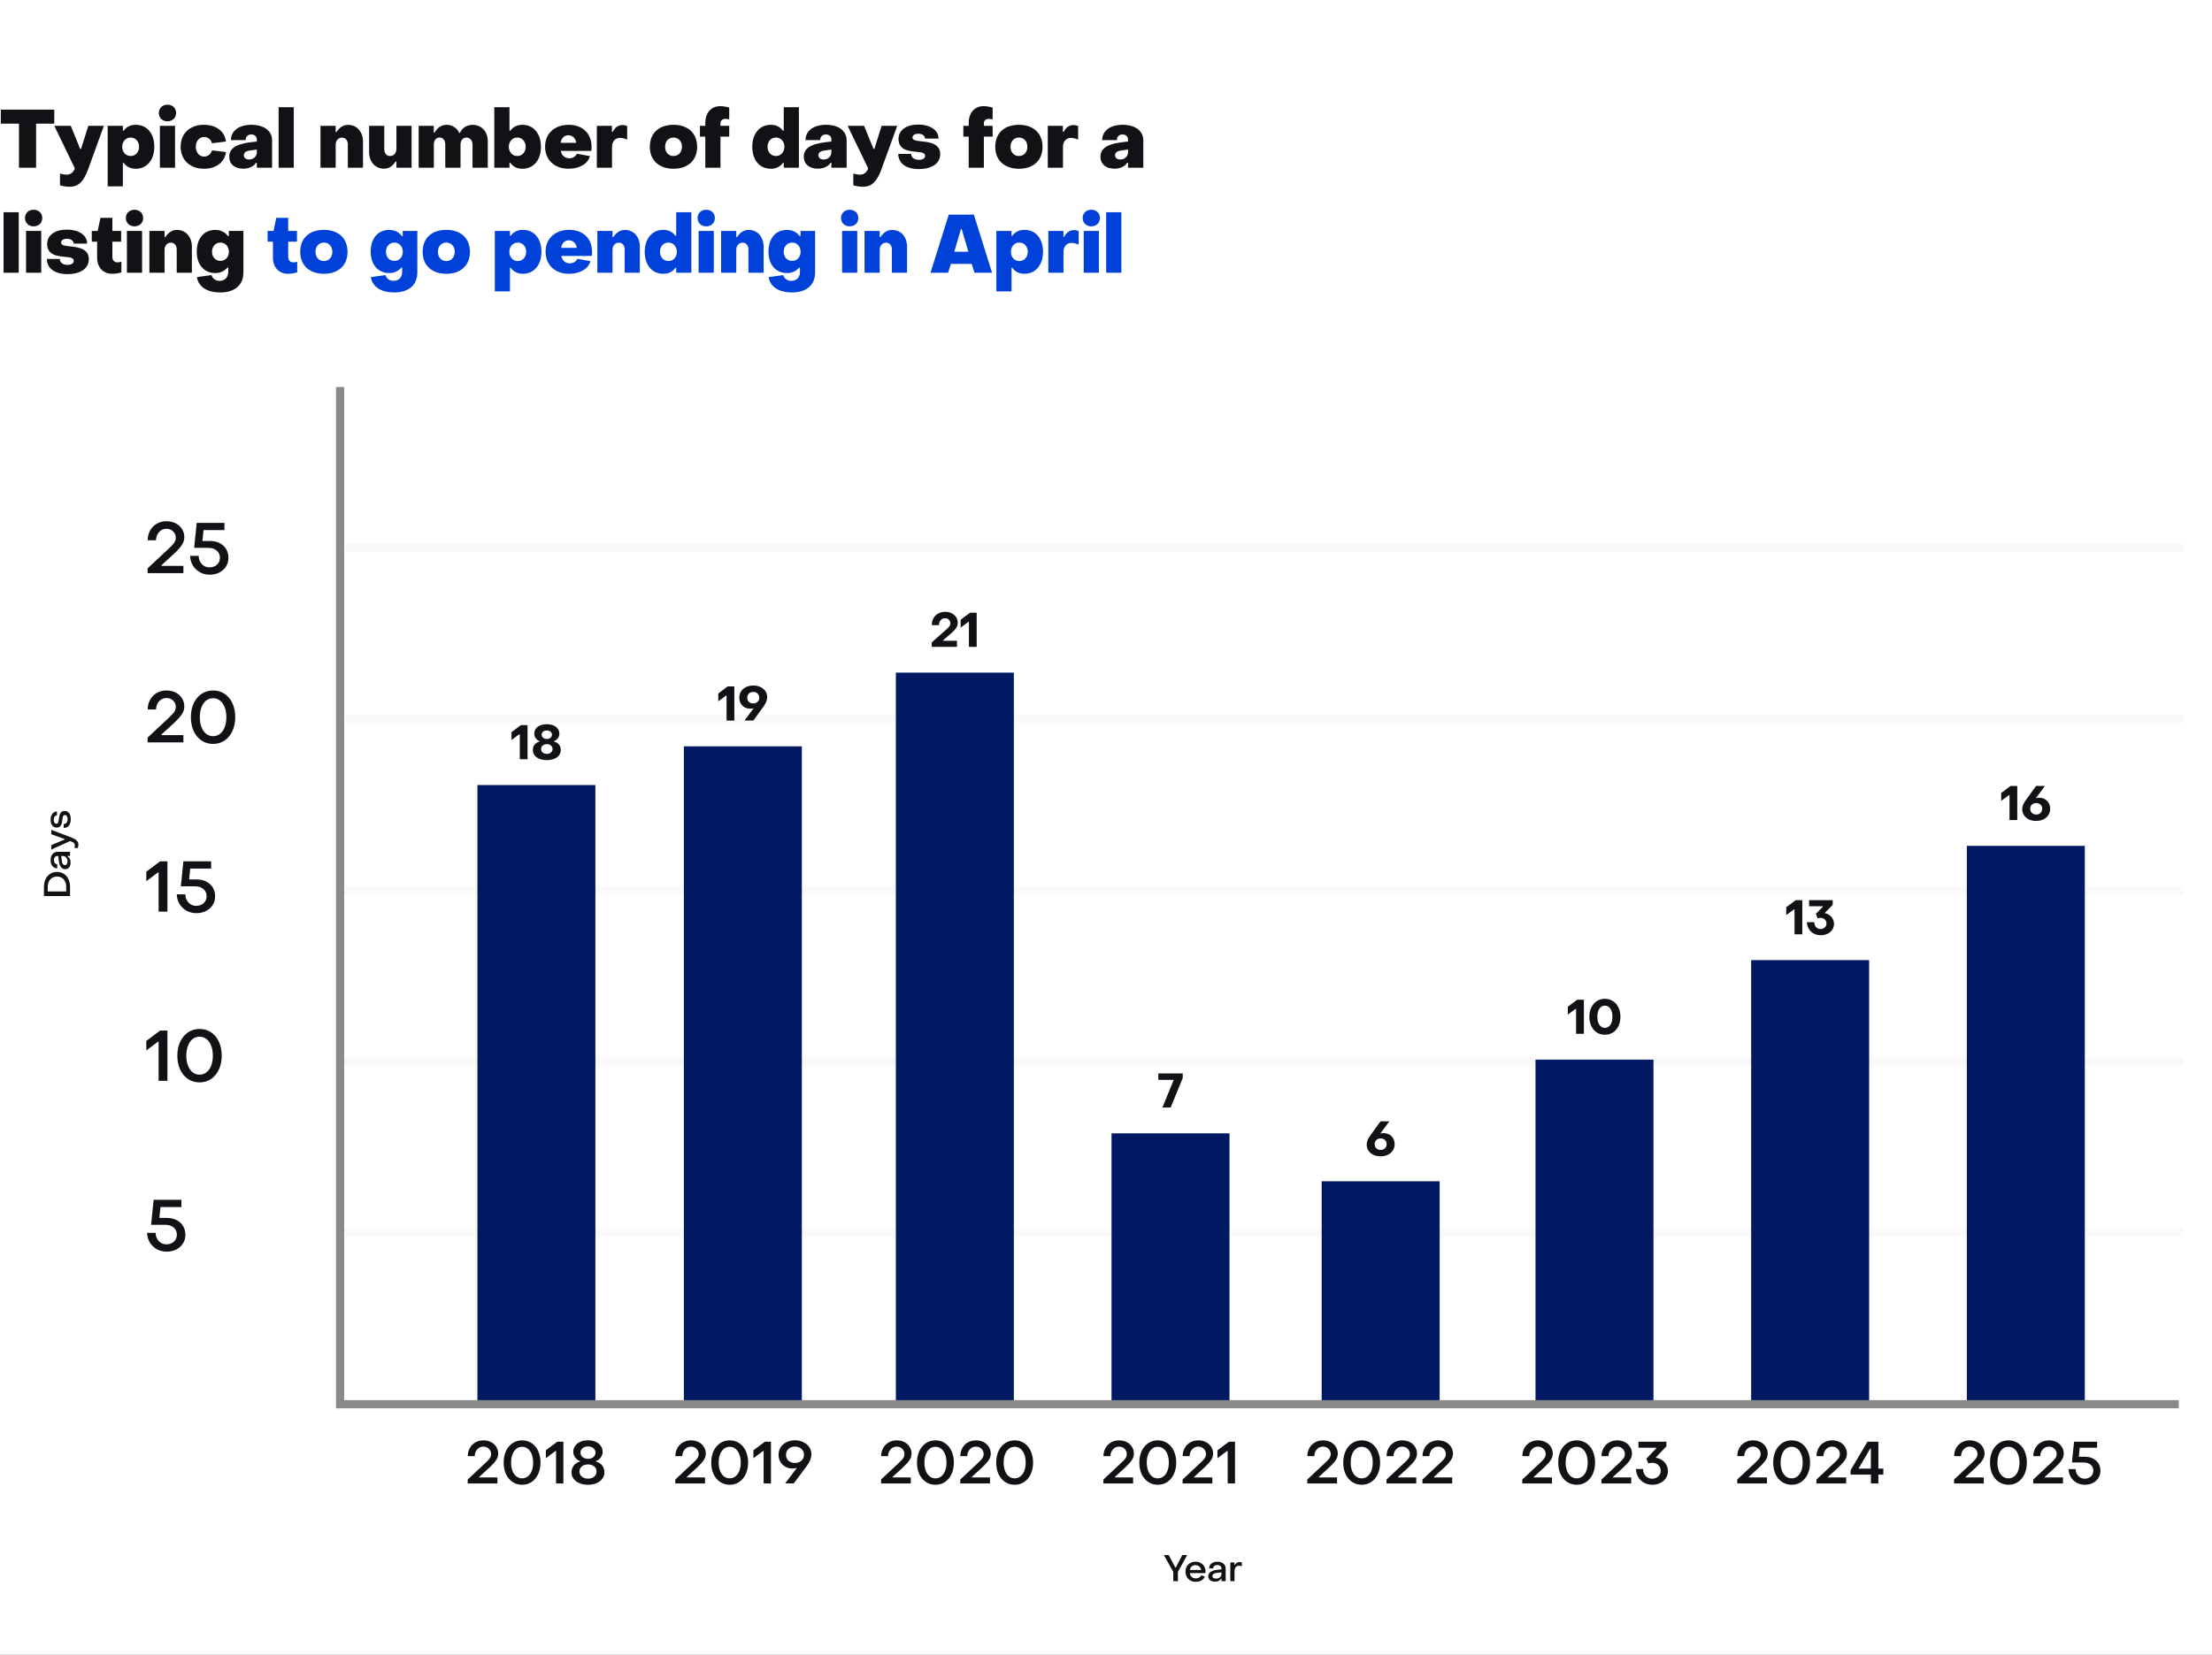 <?xml version="1.0" encoding="UTF-8"?> <svg xmlns="http://www.w3.org/2000/svg" width="1200" height="898" viewBox="0 0 1200 898" fill="none"><rect x="0" y="0" width="1200" height="898" fill="#333333" stroke="none"/><g clip-path="url(#clip0_2440_86)"><rect width="1200" height="898" fill="white"></rect><path d="M19.58 91H10.296V67.108H0.44V59.496H29.436V67.108H19.58V91ZM37.832 101.34C36.16 101.34 33.828 101.032 32.552 100.504V94.124C33.52 94.52 35.016 94.784 36.16 94.784C38.668 94.784 39.988 93.112 40.604 91.352L29.472 68.296H38.404L43.508 80.836H43.948L47.908 68.296H56.356L47.732 92.056C45.4 98.392 42.628 101.34 37.832 101.34ZM73.646 67.724C79.674 67.724 83.722 72.344 83.722 79.648C83.722 86.864 79.63 91.572 73.69 91.572C70.786 91.572 68.586 90.428 67.09 88.36H66.65V101.12H58.422V68.296H66.65V70.936H67.09C68.586 68.868 70.698 67.724 73.646 67.724ZM70.874 74.632C68.234 74.632 66.298 76.788 66.298 79.648C66.298 82.508 68.234 84.664 70.874 84.664C73.558 84.664 75.45 82.508 75.45 79.648C75.45 76.788 73.558 74.632 70.874 74.632ZM90.824 65.832C88.14 65.832 86.16 63.94 86.16 61.3C86.16 58.66 88.14 56.812 90.824 56.812C93.596 56.812 95.532 58.66 95.532 61.3C95.532 63.94 93.596 65.832 90.824 65.832ZM94.96 91H86.732V68.296H94.96V91ZM110.627 91.572C103.191 91.572 97.999 86.864 97.999 79.648C97.999 72.344 103.059 67.724 110.627 67.724C117.139 67.724 121.891 71.112 122.595 76.788L114.983 77.756C114.543 75.732 112.739 74.324 110.759 74.324C108.163 74.324 106.227 76.524 106.227 79.648C106.227 82.772 108.119 84.972 110.715 84.972C112.783 84.972 114.543 83.564 114.983 81.584L122.595 82.508C121.847 88.184 117.095 91.572 110.627 91.572ZM131.936 91.528C127.448 91.528 124.368 89.152 124.368 85.016C124.368 80.616 127.932 78.284 135.368 77.272L139.328 76.788V75.776C139.328 74.104 138.228 72.96 136.336 72.96C134.532 72.96 133.256 74.104 133.256 76.04H125.292C125.292 70.98 129.648 67.724 136.424 67.724C143.156 67.724 147.6 70.98 147.6 76.084V91H139.328V88.316H138.888C137.612 90.428 134.884 91.528 131.936 91.528ZM135.148 86.556C137.612 86.556 139.328 84.84 139.328 82.508V81.144L135.676 81.672C133.256 81.98 132.288 82.904 132.288 84.224C132.288 85.632 133.344 86.556 135.148 86.556ZM159.383 91H151.155V58.176H159.383V91ZM182.095 91H173.867V68.296H182.095V71.64H182.535C184.339 69 186.231 67.768 188.915 67.768C193.623 67.768 196.923 71.596 196.923 76.832V91H188.695V78.372C188.695 76.172 187.463 74.676 185.527 74.676C183.591 74.676 182.095 76.26 182.095 78.504V91ZM215.063 68.296H223.291V91H215.063V87.656H214.623C212.819 90.34 210.927 91.528 208.243 91.528C203.535 91.528 200.235 87.744 200.235 82.464V68.296H208.463V80.924C208.463 83.124 209.695 84.664 211.631 84.664C213.567 84.664 215.063 83.08 215.063 80.792V68.296ZM235.358 91H227.13V68.296H235.314V71.948H235.798C237.118 69.396 239.494 67.724 242.354 67.724C245.258 67.724 247.986 69.484 249.086 72.08H249.526C250.714 69.396 253.178 67.768 256.434 67.768C261.186 67.768 264.618 71.332 264.618 76.568V91H256.346V78.416C256.346 76.348 255.114 74.72 253.09 74.632C251.11 74.632 249.834 76.172 249.834 78.416V91H241.562V78.416C241.562 76.128 240.33 74.632 238.482 74.632C236.546 74.632 235.358 76.128 235.358 78.416V91ZM283.38 91.572C280.432 91.572 278.32 90.428 276.824 88.36H276.384V91H268.156V58.176H276.384V70.936H276.824C278.32 68.868 280.52 67.724 283.424 67.724C289.364 67.724 293.456 72.432 293.456 79.648C293.456 86.952 289.408 91.572 283.38 91.572ZM280.608 84.664C283.292 84.664 285.184 82.508 285.184 79.648C285.184 76.788 283.292 74.632 280.608 74.632C277.968 74.632 276.032 76.788 276.032 79.648C276.032 82.508 277.968 84.664 280.608 84.664ZM308.427 91.572C300.903 91.572 295.711 86.864 295.711 79.56C295.711 72.344 300.991 67.724 308.515 67.724C315.995 67.724 320.923 72.388 320.923 79.648C320.923 80.308 320.879 81.452 320.791 81.892H304.203C304.731 84.356 306.403 85.896 308.867 85.896C310.847 85.896 312.255 84.884 312.959 83.432L320.043 84.708C318.899 88.976 314.235 91.572 308.427 91.572ZM304.115 77.492H312.607C312.387 75.248 310.671 73.4 308.339 73.4C306.051 73.4 304.555 74.984 304.115 77.492ZM332.01 91H323.782V68.296H331.966V71.508H332.45C333.418 69.264 335.442 67.856 337.73 67.856C338.61 67.856 339.534 68.076 340.238 68.428V75.732C338.918 75.16 337.334 74.808 336.278 74.808C333.77 74.808 332.01 76.788 332.01 79.736V91ZM365.379 91.572C357.547 91.572 352.531 87.04 352.531 79.648C352.531 72.212 357.503 67.724 365.379 67.724C373.167 67.724 378.183 72.256 378.183 79.648C378.183 87.084 373.167 91.572 365.379 91.572ZM365.379 84.664C368.063 84.664 369.955 82.596 369.955 79.648C369.955 76.7 368.063 74.632 365.379 74.632C362.651 74.632 360.803 76.7 360.803 79.648C360.803 82.596 362.651 84.664 365.379 84.664ZM390.851 91H382.623V74.148H379.719V68.296H382.623V66.712C382.623 61.256 385.835 57.604 390.631 57.604C392.303 57.604 394.107 57.912 395.603 58.396V64.776C394.943 64.644 394.195 64.512 393.535 64.512C391.907 64.512 390.851 65.436 390.851 66.8V68.296H395.603V74.148H390.851V91ZM418.182 91.572C412.154 91.572 408.106 86.952 408.106 79.648C408.106 72.432 412.198 67.724 418.138 67.724C421.042 67.724 423.242 68.868 424.738 70.936H425.178V58.176H433.406V91H425.178V88.36H424.738C423.242 90.428 421.13 91.572 418.182 91.572ZM420.954 84.664C423.594 84.664 425.53 82.508 425.53 79.648C425.53 76.788 423.594 74.632 420.954 74.632C418.27 74.632 416.378 76.788 416.378 79.648C416.378 82.508 418.27 84.664 420.954 84.664ZM443.632 91.528C439.144 91.528 436.064 89.152 436.064 85.016C436.064 80.616 439.628 78.284 447.064 77.272L451.024 76.788V75.776C451.024 74.104 449.924 72.96 448.032 72.96C446.228 72.96 444.952 74.104 444.952 76.04H436.988C436.988 70.98 441.344 67.724 448.12 67.724C454.852 67.724 459.296 70.98 459.296 76.084V91H451.024V88.316H450.584C449.308 90.428 446.58 91.528 443.632 91.528ZM446.844 86.556C449.308 86.556 451.024 84.84 451.024 82.508V81.144L447.372 81.672C444.952 81.98 443.984 82.904 443.984 84.224C443.984 85.632 445.04 86.556 446.844 86.556ZM468.205 101.34C466.533 101.34 464.201 101.032 462.925 100.504V94.124C463.893 94.52 465.389 94.784 466.533 94.784C469.041 94.784 470.361 93.112 470.977 91.352L459.845 68.296H468.777L473.881 80.836H474.321L478.281 68.296H486.729L478.105 92.056C475.773 98.392 473.001 101.34 468.205 101.34ZM498.402 91.748C491.582 91.748 487.314 88.624 487.314 83.52H494.31C494.31 85.456 495.982 86.732 498.578 86.732C500.514 86.732 501.878 85.896 501.878 84.532C501.878 82.904 499.942 82.64 497.566 82.42C493.474 82.024 487.446 81.672 487.446 75.38C487.446 70.584 491.714 67.592 498.182 67.592C504.474 67.592 509.138 70.54 509.138 75.204H501.834C501.79 73.62 500.294 72.564 498.182 72.564C496.334 72.564 495.014 73.4 495.014 74.632C495.014 76.348 497.698 76.436 500.734 76.788C504.87 77.228 510.062 78.24 510.062 83.608C510.062 88.668 505.618 91.748 498.402 91.748ZM533.744 91H525.516V74.148H522.612V68.296H525.516V66.712C525.516 61.256 528.728 57.604 533.524 57.604C535.196 57.604 537 57.912 538.496 58.396V64.776C537.836 64.644 537.088 64.512 536.428 64.512C534.8 64.512 533.744 65.436 533.744 66.8V68.296H538.496V74.148H533.744V91ZM552.769 91.572C544.937 91.572 539.921 87.04 539.921 79.648C539.921 72.212 544.893 67.724 552.769 67.724C560.557 67.724 565.573 72.256 565.573 79.648C565.573 87.084 560.557 91.572 552.769 91.572ZM552.769 84.664C555.453 84.664 557.345 82.596 557.345 79.648C557.345 76.7 555.453 74.632 552.769 74.632C550.041 74.632 548.193 76.7 548.193 79.648C548.193 82.596 550.041 84.664 552.769 84.664ZM576.651 91H568.423V68.296H576.607V71.508H577.091C578.059 69.264 580.083 67.856 582.371 67.856C583.251 67.856 584.175 68.076 584.879 68.428V75.732C583.559 75.16 581.975 74.808 580.919 74.808C578.411 74.808 576.651 76.788 576.651 79.736V91ZM604.563 91.528C600.075 91.528 596.995 89.152 596.995 85.016C596.995 80.616 600.559 78.284 607.995 77.272L611.955 76.788V75.776C611.955 74.104 610.855 72.96 608.963 72.96C607.159 72.96 605.883 74.104 605.883 76.04H597.919C597.919 70.98 602.275 67.724 609.051 67.724C615.783 67.724 620.227 70.98 620.227 76.084V91H611.955V88.316H611.515C610.239 90.428 607.511 91.528 604.563 91.528ZM607.775 86.556C610.239 86.556 611.955 84.84 611.955 82.508V81.144L608.303 81.672C605.883 81.98 604.915 82.904 604.915 84.224C604.915 85.632 605.971 86.556 607.775 86.556ZM10.164 148H1.936V115.176H10.164V148ZM18.225 122.832C15.541 122.832 13.561 120.94 13.561 118.3C13.561 115.66 15.541 113.812 18.225 113.812C20.997 113.812 22.933 115.66 22.933 118.3C22.933 120.94 20.997 122.832 18.225 122.832ZM22.361 148H14.133V125.296H22.361V148ZM36.532 148.748C29.712 148.748 25.444 145.624 25.444 140.52H32.44C32.44 142.456 34.112 143.732 36.708 143.732C38.644 143.732 40.008 142.896 40.008 141.532C40.008 139.904 38.072 139.64 35.696 139.42C31.604 139.024 25.576 138.672 25.576 132.38C25.576 127.584 29.844 124.592 36.312 124.592C42.604 124.592 47.268 127.54 47.268 132.204H39.964C39.92 130.62 38.424 129.564 36.312 129.564C34.464 129.564 33.144 130.4 33.144 131.632C33.144 133.348 35.828 133.436 38.864 133.788C43 134.228 48.192 135.24 48.192 140.608C48.192 145.668 43.748 148.748 36.532 148.748ZM60.875 148.572C55.903 148.572 52.691 145.052 52.691 139.816V131.148H49.787V125.296H52.999L54.495 118.212H60.963V125.296H65.715V131.148H60.963V139.42C60.963 141.18 62.019 142.368 63.647 142.368C64.263 142.368 65.143 142.236 65.847 142.06V147.78C64.395 148.308 62.283 148.572 60.875 148.572ZM72.94 122.832C70.256 122.832 68.276 120.94 68.276 118.3C68.276 115.66 70.256 113.812 72.94 113.812C75.712 113.812 77.648 115.66 77.648 118.3C77.648 120.94 75.712 122.832 72.94 122.832ZM77.076 148H68.848V125.296H77.076V148ZM89.267 148H81.039V125.296H89.267V128.64H89.707C91.511 126 93.403 124.768 96.087 124.768C100.795 124.768 104.095 128.596 104.095 133.832V148H95.867V135.372C95.867 133.172 94.635 131.676 92.699 131.676C90.763 131.676 89.267 133.26 89.267 135.504V148ZM119.55 158.692C112.422 158.692 107.67 155.744 106.834 150.376L114.754 149.276C115.282 151.212 116.954 152.4 119.154 152.4C122.014 152.4 123.818 150.464 123.818 147.56V145.228H123.378C121.706 147.12 119.638 148.176 116.778 148.176C110.838 148.176 106.746 143.732 106.746 136.648C106.746 129.124 110.794 124.768 116.734 124.768C119.858 124.768 122.014 125.956 123.686 128.112H124.126V125.296H132.046V147.868C132.046 154.732 127.25 158.692 119.55 158.692ZM119.594 141.576C122.234 141.576 124.17 139.508 124.17 136.648C124.17 133.744 122.234 131.632 119.594 131.632C116.91 131.632 115.018 133.744 115.018 136.648C115.018 139.508 116.91 141.576 119.594 141.576Z" fill="#111116"></path><path d="M156.263 148.572C151.291 148.572 148.079 145.052 148.079 139.816V131.148H145.175V125.296H148.387L149.883 118.212H156.351V125.296H161.103V131.148H156.351V139.42C156.351 141.18 157.407 142.368 159.035 142.368C159.651 142.368 160.531 142.236 161.235 142.06V147.78C159.783 148.308 157.671 148.572 156.263 148.572ZM175.726 148.572C167.894 148.572 162.878 144.04 162.878 136.648C162.878 129.212 167.85 124.724 175.726 124.724C183.514 124.724 188.53 129.256 188.53 136.648C188.53 144.084 183.514 148.572 175.726 148.572ZM175.726 141.664C178.41 141.664 180.302 139.596 180.302 136.648C180.302 133.7 178.41 131.632 175.726 131.632C172.998 131.632 171.15 133.7 171.15 136.648C171.15 139.596 172.998 141.664 175.726 141.664ZM213.907 158.692C206.779 158.692 202.027 155.744 201.191 150.376L209.111 149.276C209.639 151.212 211.311 152.4 213.511 152.4C216.371 152.4 218.175 150.464 218.175 147.56V145.228H217.735C216.063 147.12 213.995 148.176 211.135 148.176C205.195 148.176 201.103 143.732 201.103 136.648C201.103 129.124 205.151 124.768 211.091 124.768C214.215 124.768 216.371 125.956 218.043 128.112H218.483V125.296H226.403V147.868C226.403 154.732 221.607 158.692 213.907 158.692ZM213.951 141.576C216.591 141.576 218.527 139.508 218.527 136.648C218.527 133.744 216.591 131.632 213.951 131.632C211.267 131.632 209.375 133.744 209.375 136.648C209.375 139.508 211.267 141.576 213.951 141.576ZM242.129 148.572C234.297 148.572 229.281 144.04 229.281 136.648C229.281 129.212 234.253 124.724 242.129 124.724C249.917 124.724 254.933 129.256 254.933 136.648C254.933 144.084 249.917 148.572 242.129 148.572ZM242.129 141.664C244.813 141.664 246.705 139.596 246.705 136.648C246.705 133.7 244.813 131.632 242.129 131.632C239.401 131.632 237.553 133.7 237.553 136.648C237.553 139.596 239.401 141.664 242.129 141.664ZM283.654 124.724C289.682 124.724 293.73 129.344 293.73 136.648C293.73 143.864 289.638 148.572 283.698 148.572C280.794 148.572 278.594 147.428 277.098 145.36H276.658V158.12H268.429V125.296H276.658V127.936H277.098C278.594 125.868 280.706 124.724 283.654 124.724ZM280.882 131.632C278.242 131.632 276.305 133.788 276.305 136.648C276.305 139.508 278.242 141.664 280.882 141.664C283.566 141.664 285.458 139.508 285.458 136.648C285.458 133.788 283.566 131.632 280.882 131.632ZM308.701 148.572C301.177 148.572 295.985 143.864 295.985 136.56C295.985 129.344 301.265 124.724 308.789 124.724C316.269 124.724 321.197 129.388 321.197 136.648C321.197 137.308 321.153 138.452 321.065 138.892H304.477C305.005 141.356 306.677 142.896 309.141 142.896C311.121 142.896 312.529 141.884 313.233 140.432L320.317 141.708C319.173 145.976 314.509 148.572 308.701 148.572ZM304.389 134.492H312.881C312.661 132.248 310.945 130.4 308.613 130.4C306.325 130.4 304.829 131.984 304.389 134.492ZM332.284 148H324.056V125.296H332.284V128.64H332.724C334.528 126 336.42 124.768 339.104 124.768C343.812 124.768 347.112 128.596 347.112 133.832V148H338.884V135.372C338.884 133.172 337.652 131.676 335.716 131.676C333.78 131.676 332.284 133.26 332.284 135.504V148ZM359.839 148.572C353.811 148.572 349.763 143.952 349.763 136.648C349.763 129.432 353.855 124.724 359.795 124.724C362.699 124.724 364.899 125.868 366.395 127.936H366.835V115.176H375.063V148H366.835V145.36H366.395C364.899 147.428 362.787 148.572 359.839 148.572ZM362.611 141.664C365.251 141.664 367.187 139.508 367.187 136.648C367.187 133.788 365.251 131.632 362.611 131.632C359.927 131.632 358.035 133.788 358.035 136.648C358.035 139.508 359.927 141.664 362.611 141.664ZM383.09 122.832C380.406 122.832 378.426 120.94 378.426 118.3C378.426 115.66 380.406 113.812 383.09 113.812C385.862 113.812 387.798 115.66 387.798 118.3C387.798 120.94 385.862 122.832 383.09 122.832ZM387.226 148H378.998V125.296H387.226V148ZM399.417 148H391.189V125.296H399.417V128.64H399.857C401.661 126 403.553 124.768 406.237 124.768C410.945 124.768 414.245 128.596 414.245 133.832V148H406.017V135.372C406.017 133.172 404.785 131.676 402.849 131.676C400.913 131.676 399.417 133.26 399.417 135.504V148ZM429.7 158.692C422.572 158.692 417.82 155.744 416.984 150.376L424.904 149.276C425.432 151.212 427.104 152.4 429.304 152.4C432.164 152.4 433.968 150.464 433.968 147.56V145.228H433.528C431.856 147.12 429.788 148.176 426.928 148.176C420.988 148.176 416.896 143.732 416.896 136.648C416.896 129.124 420.944 124.768 426.884 124.768C430.008 124.768 432.164 125.956 433.836 128.112H434.276V125.296H442.196V147.868C442.196 154.732 437.4 158.692 429.7 158.692ZM429.744 141.576C432.384 141.576 434.32 139.508 434.32 136.648C434.32 133.744 432.384 131.632 429.744 131.632C427.06 131.632 425.168 133.744 425.168 136.648C425.168 139.508 427.06 141.576 429.744 141.576ZM460.913 122.832C458.229 122.832 456.249 120.94 456.249 118.3C456.249 115.66 458.229 113.812 460.913 113.812C463.685 113.812 465.621 115.66 465.621 118.3C465.621 120.94 463.685 122.832 460.913 122.832ZM465.049 148H456.821V125.296H465.049V148ZM477.24 148H469.012V125.296H477.24V128.64H477.68C479.484 126 481.376 124.768 484.06 124.768C488.768 124.768 492.068 128.596 492.068 133.832V148H483.84V135.372C483.84 133.172 482.608 131.676 480.672 131.676C478.736 131.676 477.24 133.26 477.24 135.504V148ZM514.342 148H504.794L514.694 116.496H528.334L538.19 148H528.642L527.146 143.204H515.838L514.342 148ZM521.294 124.372L517.686 136.604H525.342L521.734 124.372H521.294ZM555.751 124.724C561.779 124.724 565.827 129.344 565.827 136.648C565.827 143.864 561.735 148.572 555.795 148.572C552.891 148.572 550.691 147.428 549.195 145.36H548.755V158.12H540.527V125.296H548.755V127.936H549.195C550.691 125.868 552.803 124.724 555.751 124.724ZM552.979 131.632C550.339 131.632 548.403 133.788 548.403 136.648C548.403 139.508 550.339 141.664 552.979 141.664C555.663 141.664 557.555 139.508 557.555 136.648C557.555 133.788 555.663 131.632 552.979 131.632ZM576.934 148H568.706V125.296H576.89V128.508H577.374C578.342 126.264 580.366 124.856 582.654 124.856C583.534 124.856 584.458 125.076 585.162 125.428V132.732C583.842 132.16 582.258 131.808 581.202 131.808C578.694 131.808 576.934 133.788 576.934 136.736V148ZM591.999 122.832C589.315 122.832 587.335 120.94 587.335 118.3C587.335 115.66 589.315 113.812 591.999 113.812C594.771 113.812 596.707 115.66 596.707 118.3C596.707 120.94 594.771 122.832 591.999 122.832ZM596.135 148H587.907V125.296H596.135V148ZM608.325 148H600.097V115.176H608.325V148Z" fill="#0041D9"></path><path d="M184.65 669L1184.49 669" stroke="#898989" stroke-opacity="0.05" stroke-width="4.444"></path><path d="M184.65 576L1184.49 576" stroke="#898989" stroke-opacity="0.05" stroke-width="4.444"></path><path d="M184.65 483L1184.49 483" stroke="#898989" stroke-opacity="0.05" stroke-width="4.444"></path><path d="M184.65 390L1184.49 390" stroke="#898989" stroke-opacity="0.05" stroke-width="4.444"></path><path d="M184.65 297L1184.49 297" stroke="#898989" stroke-opacity="0.05" stroke-width="4.444"></path><path d="M38 486.238L23.84 486.238L23.84 481.358C23.84 479.732 24.133 478.298 24.72 477.058C25.307 475.818 26.14 474.858 27.22 474.178C28.287 473.498 29.52 473.158 30.92 473.158C32.32 473.158 33.56 473.498 34.64 474.178C35.707 474.858 36.533 475.818 37.12 477.058C37.707 478.298 38 479.732 38 481.358L38 486.238ZM35.92 481.358C35.92 480.225 35.72 479.232 35.32 478.378C34.907 477.512 34.327 476.845 33.58 476.378C32.82 475.898 31.933 475.658 30.92 475.658C29.907 475.658 29.02 475.898 28.26 476.378C27.5 476.845 26.92 477.512 26.52 478.378C26.107 479.232 25.9 480.225 25.9 481.358L25.9 483.758L35.92 483.758L35.92 481.358ZM38.28 468.054C38.28 469.148 38.02 470.028 37.5 470.694C36.967 471.348 36.253 471.674 35.36 471.674C34.427 471.674 33.66 471.281 33.06 470.494C32.447 469.694 32.053 468.534 31.88 467.014L31.6 464.494L31.2 464.494C30.6 464.494 30.127 464.694 29.78 465.094C29.433 465.494 29.26 466.054 29.26 466.774C29.26 467.441 29.42 467.974 29.74 468.374C30.06 468.774 30.5 468.968 31.06 468.954L31.06 471.194C29.967 471.194 29.093 470.794 28.44 469.994C27.787 469.181 27.46 468.101 27.46 466.754C27.46 465.368 27.807 464.268 28.5 463.454C29.18 462.641 30.1 462.234 31.26 462.234L38 462.234L38 464.494L36.62 464.494L36.62 464.674C37.727 465.381 38.28 466.508 38.28 468.054ZM36.62 467.494C36.62 466.614 36.38 465.894 35.9 465.334C35.407 464.774 34.78 464.494 34.02 464.494L33.22 464.494L33.5 466.974C33.593 467.814 33.8 468.441 34.12 468.854C34.427 469.254 34.8 469.454 35.24 469.454C35.667 469.454 36.007 469.281 36.26 468.934C36.5 468.588 36.62 468.108 36.62 467.494ZM42.54 458.32C42.54 458.614 42.507 458.927 42.44 459.26C42.387 459.594 42.307 459.894 42.2 460.16L40.3 460.14C40.5 459.634 40.6 459.16 40.6 458.72C40.6 458.28 40.48 457.92 40.24 457.64C40 457.36 39.747 457.154 39.48 457.02C39.227 456.887 38.747 456.674 38.04 456.38L27.84 461.02L27.84 458.62L35.1 455.5L35.1 455.3L27.84 452.7L27.84 450.32L38.26 454.28C39.207 454.654 39.973 455.007 40.56 455.34C41.147 455.66 41.62 456.067 41.98 456.56C42.353 457.04 42.54 457.627 42.54 458.32ZM38.38 444.524C38.38 446.018 38.047 447.178 37.38 448.004C36.7 448.831 35.76 449.244 34.56 449.244L34.56 447.164C35.213 447.151 35.733 446.904 36.12 446.424C36.507 445.944 36.7 445.291 36.7 444.464C36.7 443.784 36.567 443.251 36.3 442.864C36.033 442.464 35.673 442.264 35.22 442.264C34.873 442.264 34.607 442.378 34.42 442.604C34.233 442.831 34.107 443.111 34.04 443.444C33.96 443.778 33.887 444.258 33.82 444.884C33.74 445.684 33.613 446.384 33.44 446.984C33.267 447.571 32.967 448.071 32.54 448.484C32.113 448.898 31.52 449.104 30.76 449.104C29.733 449.104 28.927 448.711 28.34 447.924C27.74 447.138 27.44 446.098 27.44 444.804C27.44 443.938 27.58 443.171 27.86 442.504C28.14 441.824 28.547 441.298 29.08 440.924C29.6 440.538 30.207 440.344 30.9 440.344L30.9 442.484C30.367 442.498 29.94 442.718 29.62 443.144C29.3 443.571 29.14 444.131 29.14 444.824C29.14 445.464 29.273 445.984 29.54 446.384C29.807 446.784 30.167 446.984 30.62 446.984C30.967 446.984 31.227 446.864 31.4 446.624C31.56 446.384 31.673 446.118 31.74 445.824C31.793 445.518 31.867 444.984 31.96 444.224C32.107 442.984 32.393 441.984 32.82 441.224C33.247 440.464 34.007 440.084 35.1 440.084C36.14 440.084 36.947 440.478 37.52 441.264C38.093 442.038 38.38 443.124 38.38 444.524Z" fill="#111116"></path><path d="M639.014 858H636.494V852.96L631.394 843.84H634.014L637.654 850.66H637.854L641.374 843.84H644.054L639.014 852.96V858ZM648.661 858.36C647.594 858.36 646.641 858.127 645.801 857.66C644.961 857.18 644.301 856.52 643.821 855.68C643.354 854.827 643.121 853.867 643.121 852.8C643.121 851.773 643.354 850.853 643.821 850.04C644.288 849.227 644.934 848.593 645.761 848.14C646.588 847.687 647.528 847.46 648.581 847.46C649.621 847.46 650.548 847.687 651.361 848.14C652.188 848.593 652.828 849.227 653.281 850.04C653.748 850.853 653.981 851.78 653.981 852.82C653.981 853.193 653.974 853.46 653.961 853.62H645.461C645.581 854.5 645.934 855.207 646.521 855.74C647.121 856.26 647.861 856.52 648.741 856.52C649.394 856.52 649.981 856.373 650.501 856.08C651.034 855.773 651.441 855.36 651.721 854.84L653.621 855.56C653.248 856.44 652.621 857.127 651.741 857.62C650.861 858.113 649.834 858.36 648.661 858.36ZM651.641 851.94C651.508 851.153 651.154 850.52 650.581 850.04C650.021 849.547 649.334 849.3 648.521 849.3C647.721 849.3 647.048 849.54 646.501 850.02C645.954 850.5 645.608 851.14 645.461 851.94H651.641ZM659.098 858.28C658.005 858.28 657.125 858.02 656.458 857.5C655.805 856.967 655.478 856.253 655.478 855.36C655.478 854.427 655.872 853.66 656.658 853.06C657.458 852.447 658.618 852.053 660.138 851.88L662.658 851.6V851.2C662.658 850.6 662.458 850.127 662.058 849.78C661.658 849.433 661.098 849.26 660.378 849.26C659.712 849.26 659.178 849.42 658.778 849.74C658.378 850.06 658.185 850.5 658.198 851.06H655.958C655.958 849.967 656.358 849.093 657.158 848.44C657.972 847.787 659.052 847.46 660.398 847.46C661.785 847.46 662.885 847.807 663.698 848.5C664.512 849.18 664.918 850.1 664.918 851.26V858H662.658V856.62H662.478C661.772 857.727 660.645 858.28 659.098 858.28ZM659.658 856.62C660.538 856.62 661.258 856.38 661.818 855.9C662.378 855.407 662.658 854.78 662.658 854.02V853.22L660.178 853.5C659.338 853.593 658.712 853.8 658.298 854.12C657.898 854.427 657.698 854.8 657.698 855.24C657.698 855.667 657.872 856.007 658.218 856.26C658.565 856.5 659.045 856.62 659.658 856.62ZM667.449 858V847.84H669.669V849.18H669.869C670.095 848.727 670.449 848.36 670.929 848.08C671.422 847.787 671.942 847.64 672.489 847.64C672.982 847.64 673.382 847.72 673.689 847.88V849.94C673.422 849.833 673.142 849.753 672.849 849.7C672.569 849.647 672.322 849.62 672.109 849.62C671.402 849.62 670.822 849.9 670.369 850.46C669.929 851.02 669.709 851.753 669.709 852.66V858H667.449Z" fill="#111116"></path><path d="M286.194 412H281.982V398.454H281.696L277.484 401.574V397.31L282.58 393.488H286.194V412ZM296.661 412.468C295.153 412.468 293.819 412.243 292.657 411.792C291.513 411.324 290.629 410.683 290.005 409.868C289.381 409.036 289.069 408.074 289.069 406.982C289.069 405.821 289.399 404.833 290.057 404.018C290.733 403.203 291.609 402.675 292.683 402.432V402.172C291.851 401.825 291.167 401.305 290.629 400.612C290.109 399.901 289.849 399.069 289.849 398.116C289.849 397.093 290.127 396.192 290.681 395.412C291.253 394.632 292.051 394.034 293.073 393.618C294.113 393.202 295.309 392.994 296.661 392.994C297.979 392.994 299.149 393.211 300.171 393.644C301.211 394.077 302.017 394.684 302.589 395.464C303.161 396.244 303.447 397.128 303.447 398.116C303.447 399.069 303.179 399.901 302.641 400.612C302.121 401.305 301.437 401.825 300.587 402.172V402.432C301.662 402.675 302.537 403.203 303.213 404.018C303.889 404.833 304.227 405.821 304.227 406.982C304.227 408.057 303.907 409.01 303.265 409.842C302.641 410.674 301.757 411.324 300.613 411.792C299.469 412.243 298.152 412.468 296.661 412.468ZM296.661 401.002C297.459 401.002 298.117 400.785 298.637 400.352C299.175 399.901 299.443 399.338 299.443 398.662C299.443 397.986 299.175 397.44 298.637 397.024C298.117 396.591 297.459 396.374 296.661 396.374C295.847 396.374 295.171 396.591 294.633 397.024C294.113 397.44 293.853 397.986 293.853 398.662C293.853 399.355 294.113 399.919 294.633 400.352C295.171 400.785 295.847 401.002 296.661 401.002ZM296.661 409.088C297.563 409.088 298.299 408.845 298.871 408.36C299.461 407.875 299.755 407.242 299.755 406.462C299.755 405.682 299.461 405.049 298.871 404.564C298.282 404.061 297.545 403.81 296.661 403.81C295.743 403.81 294.989 404.061 294.399 404.564C293.827 405.049 293.541 405.682 293.541 406.462C293.541 407.242 293.827 407.875 294.399 408.36C294.989 408.845 295.743 409.088 296.661 409.088Z" fill="#111116"></path><rect x="259" y="760" width="334" height="64" transform="rotate(-90 259 760)" fill="#001962"></rect><path d="M398.372 391H394.16V377.454H393.874L389.662 380.574V376.31L394.758 372.488H398.372V391ZM408.709 371.994C410.165 371.994 411.456 372.271 412.583 372.826C413.727 373.363 414.611 374.117 415.235 375.088C415.876 376.059 416.197 377.159 416.197 378.39C416.197 379.846 415.564 381.475 414.299 383.278L408.709 390.974H403.925L408.813 384.318C408.293 384.491 407.73 384.578 407.123 384.578C405.962 384.578 404.922 384.327 404.003 383.824C403.084 383.321 402.365 382.619 401.845 381.718C401.325 380.817 401.065 379.785 401.065 378.624C401.065 377.324 401.386 376.171 402.027 375.166C402.686 374.161 403.587 373.381 404.731 372.826C405.892 372.271 407.218 371.994 408.709 371.994ZM408.631 375.478C407.678 375.478 406.898 375.764 406.291 376.336C405.684 376.908 405.381 377.671 405.381 378.624C405.381 379.543 405.676 380.288 406.265 380.86C406.872 381.432 407.643 381.718 408.579 381.718C409.55 381.718 410.338 381.432 410.945 380.86C411.569 380.288 411.881 379.543 411.881 378.624C411.881 377.688 411.578 376.934 410.971 376.362C410.364 375.773 409.584 375.478 408.631 375.478Z" fill="#111116"></path><rect x="371" y="761" width="356" height="64" transform="rotate(-90 371 761)" fill="#001962"></rect><path d="M505.458 351V348.608L513.154 341.77C513.761 341.215 514.212 340.791 514.506 340.496C514.818 340.184 515.07 339.846 515.26 339.482C515.468 339.101 515.572 338.693 515.572 338.26C515.572 337.463 515.295 336.804 514.74 336.284C514.186 335.747 513.501 335.478 512.686 335.478C511.75 335.478 510.97 335.825 510.346 336.518C509.722 337.194 509.393 338.095 509.358 339.222H505.51C505.476 337.853 505.762 336.622 506.368 335.53C506.975 334.421 507.833 333.554 508.942 332.93C510.069 332.306 511.334 331.994 512.738 331.994C514.038 331.994 515.208 332.254 516.248 332.774C517.288 333.277 518.103 333.979 518.692 334.88C519.282 335.764 519.576 336.769 519.576 337.896C519.576 338.936 519.273 339.907 518.666 340.808C518.06 341.709 517.141 342.689 515.91 343.746L511.62 347.464V347.724H519.16V351H505.458ZM529.85 351H525.638V337.454H525.352L521.14 340.574V336.31L526.236 332.488H529.85V351Z" fill="#111116"></path><rect x="486" y="761" width="396" height="64" transform="rotate(-90 486 761)" fill="#001962"></rect><path d="M635.065 601H630.593L636.755 585.972H628.383V582.488H641.617V585.01L635.065 601Z" fill="#111116"></path><rect x="603" y="761" width="146" height="64" transform="rotate(-90 603 761)" fill="#001962"></rect><path d="M748.93 627.468C747.474 627.468 746.174 627.199 745.03 626.662C743.903 626.107 743.019 625.353 742.378 624.4C741.736 623.429 741.416 622.329 741.416 621.098C741.416 619.59 742.057 617.961 743.34 616.21L748.93 608.488H753.714L748.8 615.144C749.337 614.971 749.909 614.884 750.516 614.884C751.677 614.884 752.717 615.135 753.636 615.638C754.554 616.141 755.274 616.851 755.794 617.77C756.314 618.671 756.574 619.703 756.574 620.864C756.574 622.164 756.244 623.317 755.586 624.322C754.944 625.31 754.043 626.081 752.882 626.636C751.738 627.191 750.42 627.468 748.93 627.468ZM749.06 624.01C749.996 623.993 750.758 623.698 751.348 623.126C751.937 622.537 752.232 621.774 752.232 620.838C752.232 619.919 751.928 619.183 751.322 618.628C750.715 618.056 749.944 617.77 749.008 617.77C748.054 617.77 747.274 618.056 746.668 618.628C746.061 619.2 745.758 619.937 745.758 620.838C745.758 621.791 746.061 622.563 746.668 623.152C747.292 623.724 748.089 624.01 749.06 624.01Z" fill="#111116"></path><rect x="717" y="761" width="120" height="64" transform="rotate(-90 717 761)" fill="#001962"></rect><path d="M859.242 561H855.03V547.454H854.744L850.532 550.574V546.31L855.628 542.488H859.242V561ZM870.645 561.494C868.998 561.494 867.534 561.087 866.251 560.272C864.986 559.44 863.998 558.287 863.287 556.814C862.576 555.323 862.221 553.633 862.221 551.744C862.221 549.855 862.576 548.173 863.287 546.7C863.998 545.209 864.986 544.057 866.251 543.242C867.534 542.41 868.998 541.994 870.645 541.994C872.274 541.994 873.73 542.41 875.013 543.242C876.296 544.057 877.292 545.209 878.003 546.7C878.714 548.173 879.069 549.855 879.069 551.744C879.069 553.633 878.714 555.323 878.003 556.814C877.292 558.287 876.296 559.44 875.013 560.272C873.73 561.087 872.274 561.494 870.645 561.494ZM870.645 557.776C871.46 557.776 872.179 557.525 872.803 557.022C873.427 556.519 873.904 555.809 874.233 554.89C874.58 553.971 874.753 552.923 874.753 551.744C874.753 550.565 874.58 549.517 874.233 548.598C873.904 547.679 873.427 546.969 872.803 546.466C872.179 545.963 871.46 545.712 870.645 545.712C869.83 545.712 869.111 545.963 868.487 546.466C867.863 546.969 867.378 547.679 867.031 548.598C866.702 549.517 866.537 550.565 866.537 551.744C866.537 552.923 866.702 553.971 867.031 554.89C867.378 555.809 867.863 556.519 868.487 557.022C869.111 557.525 869.83 557.776 870.645 557.776Z" fill="#111116"></path><rect x="833" y="761" width="186" height="64" transform="rotate(-90 833 761)" fill="#001962"></rect><path d="M977.74 507H973.528V493.454H973.242L969.03 496.574V492.31L974.126 488.488H977.74V507ZM987.687 507.494C986.318 507.494 985.07 507.191 983.943 506.584C982.834 505.977 981.95 505.137 981.291 504.062C980.633 502.97 980.277 501.757 980.225 500.422H984.255C984.255 501.479 984.576 502.363 985.217 503.074C985.859 503.767 986.665 504.114 987.635 504.114C988.571 504.114 989.343 503.828 989.949 503.256C990.556 502.684 990.859 501.965 990.859 501.098C990.859 500.214 990.547 499.486 989.923 498.914C989.317 498.342 988.545 498.056 987.609 498.056C987.332 498.056 987.046 498.082 986.751 498.134C986.474 498.186 986.24 498.255 986.049 498.342L985.113 495.872L988.909 492.024V491.764H981.421V488.488H994.239V491.01L989.845 495.508C990.816 495.664 991.683 496.019 992.445 496.574C993.225 497.129 993.832 497.822 994.265 498.654C994.716 499.486 994.941 500.396 994.941 501.384C994.941 502.545 994.629 503.594 994.005 504.53C993.381 505.449 992.515 506.177 991.405 506.714C990.313 507.234 989.074 507.494 987.687 507.494Z" fill="#111116"></path><rect x="950" y="761" width="240" height="64" transform="rotate(-90 950 761)" fill="#001962"></rect><path d="M1094.36 445H1090.15V431.454H1089.86L1085.65 434.574V430.31L1090.74 426.488H1094.36V445ZM1104.57 445.468C1103.11 445.468 1101.81 445.199 1100.67 444.662C1099.54 444.107 1098.66 443.353 1098.01 442.4C1097.37 441.429 1097.05 440.329 1097.05 439.098C1097.05 437.59 1097.69 435.961 1098.98 434.21L1104.57 426.488H1109.35L1104.44 433.144C1104.97 432.971 1105.55 432.884 1106.15 432.884C1107.31 432.884 1108.35 433.135 1109.27 433.638C1110.19 434.141 1110.91 434.851 1111.43 435.77C1111.95 436.671 1112.21 437.703 1112.21 438.864C1112.21 440.164 1111.88 441.317 1111.22 442.322C1110.58 443.31 1109.68 444.081 1108.52 444.636C1107.37 445.191 1106.06 445.468 1104.57 445.468ZM1104.7 442.01C1105.63 441.993 1106.4 441.698 1106.98 441.126C1107.57 440.537 1107.87 439.774 1107.87 438.838C1107.87 437.919 1107.57 437.183 1106.96 436.628C1106.35 436.056 1105.58 435.77 1104.64 435.77C1103.69 435.77 1102.91 436.056 1102.3 436.628C1101.7 437.2 1101.39 437.937 1101.39 438.838C1101.39 439.791 1101.7 440.563 1102.3 441.152C1102.93 441.724 1103.73 442.01 1104.7 442.01Z" fill="#111116"></path><rect x="1067" y="761" width="302" height="64" transform="rotate(-90 1067 761)" fill="#001962"></rect><path d="M184.494 210L184.494 762L1182 762" stroke="#898989" stroke-width="4.444"></path><path d="M80.08 311V308.42L91.479 297.752C91.633 297.598 92.121 297.123 92.943 296.327C93.79 295.531 94.406 294.773 94.791 294.055C95.177 293.31 95.369 292.578 95.369 291.859C95.369 290.447 94.881 289.279 93.906 288.355C92.93 287.405 91.736 286.93 90.324 286.93C88.732 286.93 87.397 287.52 86.319 288.701C85.266 289.857 84.701 291.346 84.624 293.169H80.118C80.118 291.217 80.555 289.459 81.428 287.893C82.301 286.301 83.507 285.068 85.048 284.195C86.614 283.297 88.373 282.847 90.324 282.847C92.173 282.847 93.829 283.22 95.292 283.964C96.756 284.709 97.898 285.749 98.72 287.084C99.567 288.393 99.991 289.869 99.991 291.513C99.991 293.002 99.541 294.414 98.643 295.749C97.77 297.084 96.371 298.65 94.445 300.448L87.628 306.687V307.072H99.49V311H80.08ZM113.718 311.847C111.793 311.847 110.034 311.411 108.442 310.538C106.85 309.639 105.579 308.42 104.629 306.879C103.705 305.339 103.204 303.593 103.127 301.641H107.787C107.787 302.797 108.044 303.85 108.558 304.799C109.071 305.749 109.777 306.507 110.676 307.072C111.574 307.611 112.563 307.88 113.641 307.88C115.284 307.88 116.632 307.393 117.685 306.417C118.763 305.416 119.303 304.17 119.303 302.681C119.303 301.064 118.738 299.767 117.608 298.792C116.478 297.79 114.938 297.29 112.986 297.29H105.323L106.709 283.733H121.767V287.661H110.406L109.828 293.554H113.911C115.913 293.554 117.672 293.952 119.187 294.748C120.702 295.518 121.87 296.596 122.692 297.983C123.513 299.369 123.924 300.935 123.924 302.681C123.924 304.453 123.488 306.032 122.615 307.418C121.742 308.805 120.522 309.896 118.956 310.692C117.415 311.462 115.67 311.847 113.718 311.847Z" fill="#111116"></path><path d="M80.08 402.837V400.257L91.479 389.589C91.633 389.435 92.121 388.96 92.943 388.164C93.79 387.368 94.406 386.611 94.791 385.892C95.177 385.147 95.369 384.416 95.369 383.697C95.369 382.285 94.881 381.116 93.906 380.192C92.93 379.242 91.736 378.767 90.324 378.767C88.732 378.767 87.397 379.358 86.319 380.539C85.266 381.694 84.701 383.183 84.624 385.006H80.118C80.118 383.055 80.555 381.296 81.428 379.73C82.301 378.138 83.507 376.906 85.048 376.033C86.614 375.134 88.373 374.685 90.324 374.685C92.173 374.685 93.829 375.057 95.292 375.802C96.756 376.546 97.898 377.586 98.72 378.921C99.567 380.231 99.991 381.707 99.991 383.35C99.991 384.839 99.541 386.251 98.643 387.587C97.77 388.922 96.371 390.488 94.445 392.285L87.628 398.524V398.909H99.49V402.837H80.08ZM115.603 403.685C113.241 403.685 111.148 403.069 109.325 401.836C107.502 400.604 106.077 398.896 105.05 396.714C104.049 394.506 103.548 392.003 103.548 389.204C103.548 386.405 104.049 383.902 105.05 381.694C106.077 379.486 107.502 377.766 109.325 376.533C111.148 375.301 113.241 374.685 115.603 374.685C117.965 374.685 120.057 375.301 121.88 376.533C123.703 377.766 125.115 379.486 126.117 381.694C127.118 383.902 127.619 386.405 127.619 389.204C127.619 392.003 127.105 394.506 126.078 396.714C125.077 398.896 123.665 400.604 121.842 401.836C120.044 403.069 117.965 403.685 115.603 403.685ZM115.603 399.487C117.04 399.487 118.299 399.05 119.377 398.177C120.481 397.305 121.328 396.098 121.919 394.557C122.509 392.991 122.804 391.207 122.804 389.204C122.804 387.201 122.509 385.417 121.919 383.851C121.328 382.285 120.481 381.065 119.377 380.192C118.299 379.319 117.04 378.883 115.603 378.883C114.165 378.883 112.894 379.319 111.79 380.192C110.712 381.065 109.877 382.285 109.287 383.851C108.696 385.417 108.401 387.201 108.401 389.204C108.401 391.207 108.696 392.991 109.287 394.557C109.877 396.098 110.712 397.305 111.79 398.177C112.894 399.05 114.165 399.487 115.603 399.487Z" fill="#111116"></path><path d="M90.825 494.675H86.049V473.455H85.664L79.386 478.192V472.992L86.858 467.408H90.825V494.675ZM106.497 495.522C104.572 495.522 102.813 495.086 101.221 494.213C99.629 493.314 98.358 492.095 97.408 490.554C96.484 489.014 95.983 487.268 95.906 485.316H100.566C100.566 486.472 100.823 487.525 101.336 488.474C101.85 489.424 102.556 490.182 103.455 490.747C104.353 491.286 105.342 491.555 106.42 491.555C108.063 491.555 109.411 491.068 110.464 490.092C111.542 489.091 112.081 487.845 112.081 486.356C112.081 484.739 111.517 483.442 110.387 482.467C109.257 481.465 107.717 480.965 105.765 480.965H98.101L99.488 467.408H114.546V471.336H103.185L102.607 477.229H106.69C108.692 477.229 110.451 477.627 111.966 478.423C113.481 479.193 114.649 480.271 115.471 481.658C116.292 483.044 116.703 484.61 116.703 486.356C116.703 488.128 116.266 489.707 115.394 491.093C114.521 492.48 113.301 493.571 111.735 494.367C110.194 495.137 108.448 495.522 106.497 495.522Z" fill="#111116"></path><path d="M90.825 586.512H86.049V565.292H85.664L79.386 570.029V564.83L86.858 559.246H90.825V586.512ZM108.269 587.36C105.907 587.36 103.814 586.744 101.991 585.511C100.168 584.279 98.743 582.571 97.716 580.389C96.715 578.181 96.214 575.678 96.214 572.879C96.214 570.08 96.715 567.577 97.716 565.369C98.743 563.161 100.168 561.441 101.991 560.208C103.814 558.976 105.907 558.36 108.269 558.36C110.631 558.36 112.723 558.976 114.546 560.208C116.369 561.441 117.781 563.161 118.783 565.369C119.784 567.577 120.285 570.08 120.285 572.879C120.285 575.678 119.771 578.181 118.744 580.389C117.743 582.571 116.331 584.279 114.508 585.511C112.71 586.744 110.631 587.36 108.269 587.36ZM108.269 583.162C109.707 583.162 110.965 582.725 112.043 581.852C113.147 580.98 113.994 579.773 114.585 578.232C115.175 576.666 115.471 574.882 115.471 572.879C115.471 570.876 115.175 569.092 114.585 567.526C113.994 565.96 113.147 564.74 112.043 563.867C110.965 562.994 109.707 562.558 108.269 562.558C106.831 562.558 105.56 562.994 104.456 563.867C103.378 564.74 102.543 565.96 101.953 567.526C101.362 569.092 101.067 570.876 101.067 572.879C101.067 574.882 101.362 576.666 101.953 578.232C102.543 579.773 103.378 580.98 104.456 581.852C105.56 582.725 106.831 583.162 108.269 583.162Z" fill="#111116"></path><path d="M90.362 679.197C88.437 679.197 86.678 678.761 85.086 677.888C83.494 676.989 82.224 675.77 81.274 674.229C80.349 672.689 79.849 670.943 79.772 668.991H84.432C84.432 670.147 84.688 671.199 85.202 672.149C85.715 673.099 86.421 673.857 87.32 674.422C88.219 674.961 89.207 675.23 90.285 675.23C91.929 675.23 93.277 674.743 94.329 673.767C95.408 672.766 95.947 671.52 95.947 670.031C95.947 668.414 95.382 667.117 94.252 666.142C93.123 665.14 91.582 664.64 89.631 664.64H81.967L83.353 651.083H98.412V655.011H87.05L86.473 660.904H90.555C92.558 660.904 94.317 661.302 95.831 662.098C97.346 662.868 98.514 663.946 99.336 665.333C100.158 666.719 100.568 668.285 100.568 670.031C100.568 671.803 100.132 673.382 99.259 674.768C98.386 676.155 97.166 677.246 95.6 678.042C94.06 678.812 92.314 679.197 90.362 679.197Z" fill="#111116"></path><path d="M253.728 805V802.856L263.2 793.992C263.328 793.864 263.733 793.469 264.416 792.808C265.12 792.147 265.632 791.517 265.952 790.92C266.272 790.301 266.432 789.693 266.432 789.096C266.432 787.923 266.027 786.952 265.216 786.184C264.405 785.395 263.413 785 262.24 785C260.917 785 259.808 785.491 258.912 786.472C258.037 787.432 257.568 788.669 257.504 790.184H253.76C253.76 788.563 254.123 787.101 254.848 785.8C255.573 784.477 256.576 783.453 257.856 782.728C259.157 781.981 260.619 781.608 262.24 781.608C263.776 781.608 265.152 781.917 266.368 782.536C267.584 783.155 268.533 784.019 269.216 785.128C269.92 786.216 270.272 787.443 270.272 788.808C270.272 790.045 269.899 791.219 269.152 792.328C268.427 793.437 267.264 794.739 265.664 796.232L260 801.416V801.736H269.856V805H253.728ZM283.244 805.704C281.281 805.704 279.543 805.192 278.028 804.168C276.513 803.144 275.329 801.725 274.476 799.912C273.644 798.077 273.228 795.997 273.228 793.672C273.228 791.347 273.644 789.267 274.476 787.432C275.329 785.597 276.513 784.168 278.028 783.144C279.543 782.12 281.281 781.608 283.244 781.608C285.207 781.608 286.945 782.12 288.46 783.144C289.975 784.168 291.148 785.597 291.98 787.432C292.812 789.267 293.228 791.347 293.228 793.672C293.228 795.997 292.801 798.077 291.948 799.912C291.116 801.725 289.943 803.144 288.428 804.168C286.935 805.192 285.207 805.704 283.244 805.704ZM283.244 802.216C284.439 802.216 285.484 801.853 286.38 801.128C287.297 800.403 288.001 799.4 288.492 798.12C288.983 796.819 289.228 795.336 289.228 793.672C289.228 792.008 288.983 790.525 288.492 789.224C288.001 787.923 287.297 786.909 286.38 786.184C285.484 785.459 284.439 785.096 283.244 785.096C282.049 785.096 280.993 785.459 280.076 786.184C279.18 786.909 278.487 787.923 277.996 789.224C277.505 790.525 277.26 792.008 277.26 793.672C277.26 795.336 277.505 796.819 277.996 798.12C278.487 799.4 279.18 800.403 280.076 801.128C280.993 801.853 282.049 802.216 283.244 802.216ZM305.625 805H301.657V787.368H301.337L296.121 791.304V786.984L302.329 782.344H305.625V805ZM318.999 805.704C317.25 805.704 315.692 805.416 314.327 804.84C312.983 804.264 311.927 803.464 311.159 802.44C310.412 801.416 310.039 800.253 310.039 798.952C310.039 797.523 310.466 796.275 311.319 795.208C312.172 794.141 313.271 793.459 314.615 793.16V792.84C313.591 792.456 312.727 791.805 312.023 790.888C311.34 789.949 310.999 788.915 310.999 787.784C310.999 786.568 311.34 785.491 312.023 784.552C312.706 783.613 313.644 782.888 314.839 782.376C316.055 781.843 317.442 781.576 318.999 781.576C320.535 781.576 321.9 781.843 323.095 782.376C324.311 782.888 325.25 783.624 325.911 784.584C326.594 785.523 326.935 786.589 326.935 787.784C326.935 788.936 326.594 789.971 325.911 790.888C325.228 791.805 324.375 792.456 323.351 792.84V793.16C324.695 793.459 325.783 794.141 326.615 795.208C327.468 796.275 327.895 797.523 327.895 798.952C327.895 800.253 327.511 801.416 326.743 802.44C325.996 803.464 324.951 804.264 323.607 804.84C322.263 805.416 320.727 805.704 318.999 805.704ZM318.999 791.624C320.172 791.624 321.143 791.315 321.911 790.696C322.679 790.056 323.063 789.245 323.063 788.264C323.063 787.283 322.679 786.483 321.911 785.864C321.143 785.224 320.172 784.904 318.999 784.904C317.804 784.904 316.823 785.224 316.055 785.864C315.287 786.483 314.903 787.283 314.903 788.264C314.903 789.245 315.287 790.056 316.055 790.696C316.823 791.315 317.804 791.624 318.999 791.624ZM318.999 802.376C320.343 802.376 321.452 802.013 322.327 801.288C323.202 800.563 323.639 799.635 323.639 798.504C323.639 797.395 323.202 796.477 322.327 795.752C321.452 795.027 320.343 794.664 318.999 794.664C317.634 794.664 316.514 795.027 315.639 795.752C314.786 796.456 314.359 797.373 314.359 798.504C314.359 799.635 314.786 800.563 315.639 801.288C316.514 802.013 317.634 802.376 318.999 802.376Z" fill="#111116"></path><path d="M366.348 805V802.856L375.82 793.992C375.948 793.864 376.353 793.469 377.036 792.808C377.74 792.147 378.252 791.517 378.572 790.92C378.892 790.301 379.052 789.693 379.052 789.096C379.052 787.923 378.647 786.952 377.836 786.184C377.025 785.395 376.033 785 374.86 785C373.537 785 372.428 785.491 371.532 786.472C370.657 787.432 370.188 788.669 370.124 790.184H366.38C366.38 788.563 366.743 787.101 367.468 785.8C368.193 784.477 369.196 783.453 370.476 782.728C371.777 781.981 373.239 781.608 374.86 781.608C376.396 781.608 377.772 781.917 378.988 782.536C380.204 783.155 381.153 784.019 381.836 785.128C382.54 786.216 382.892 787.443 382.892 788.808C382.892 790.045 382.519 791.219 381.772 792.328C381.047 793.437 379.884 794.739 378.284 796.232L372.62 801.416V801.736H382.476V805H366.348ZM395.864 805.704C393.901 805.704 392.163 805.192 390.648 804.168C389.133 803.144 387.949 801.725 387.096 799.912C386.264 798.077 385.848 795.997 385.848 793.672C385.848 791.347 386.264 789.267 387.096 787.432C387.949 785.597 389.133 784.168 390.648 783.144C392.163 782.12 393.901 781.608 395.864 781.608C397.827 781.608 399.565 782.12 401.08 783.144C402.595 784.168 403.768 785.597 404.6 787.432C405.432 789.267 405.848 791.347 405.848 793.672C405.848 795.997 405.421 798.077 404.568 799.912C403.736 801.725 402.563 803.144 401.048 804.168C399.555 805.192 397.827 805.704 395.864 805.704ZM395.864 802.216C397.059 802.216 398.104 801.853 399 801.128C399.917 800.403 400.621 799.4 401.112 798.12C401.603 796.819 401.848 795.336 401.848 793.672C401.848 792.008 401.603 790.525 401.112 789.224C400.621 787.923 399.917 786.909 399 786.184C398.104 785.459 397.059 785.096 395.864 785.096C394.669 785.096 393.613 785.459 392.696 786.184C391.8 786.909 391.107 787.923 390.616 789.224C390.125 790.525 389.88 792.008 389.88 793.672C389.88 795.336 390.125 796.819 390.616 798.12C391.107 799.4 391.8 800.403 392.696 801.128C393.613 801.853 394.669 802.216 395.864 802.216ZM418.245 805H414.277V787.368H413.957L408.741 791.304V786.984L414.949 782.344H418.245V805ZM431.299 781.576C432.984 781.576 434.499 781.917 435.843 782.6C437.208 783.261 438.275 784.168 439.043 785.32C439.811 786.472 440.195 787.752 440.195 789.16C440.195 790.12 439.982 791.133 439.555 792.2C439.15 793.267 438.542 794.344 437.731 795.432L430.627 804.968H425.955L432.323 796.488C431.662 796.744 430.926 796.872 430.115 796.872C428.622 796.872 427.288 796.563 426.115 795.944C424.942 795.304 424.024 794.429 423.363 793.32C422.702 792.189 422.371 790.909 422.371 789.48C422.371 787.944 422.744 786.579 423.491 785.384C424.259 784.189 425.315 783.261 426.659 782.6C428.024 781.917 429.571 781.576 431.299 781.576ZM431.235 784.968C429.827 784.968 428.664 785.395 427.747 786.248C426.851 787.08 426.403 788.157 426.403 789.48C426.403 790.76 426.851 791.816 427.747 792.648C428.664 793.459 429.827 793.864 431.235 793.864C432.664 793.864 433.838 793.448 434.755 792.616C435.694 791.784 436.163 790.739 436.163 789.48C436.163 788.157 435.694 787.08 434.755 786.248C433.838 785.395 432.664 784.968 431.235 784.968Z" fill="#111116"></path><path d="M477.968 805V802.856L487.44 793.992C487.568 793.864 487.973 793.469 488.656 792.808C489.36 792.147 489.872 791.517 490.192 790.92C490.512 790.301 490.672 789.693 490.672 789.096C490.672 787.923 490.267 786.952 489.456 786.184C488.645 785.395 487.653 785 486.48 785C485.157 785 484.048 785.491 483.152 786.472C482.277 787.432 481.808 788.669 481.744 790.184H478C478 788.563 478.363 787.101 479.088 785.8C479.813 784.477 480.816 783.453 482.096 782.728C483.397 781.981 484.859 781.608 486.48 781.608C488.016 781.608 489.392 781.917 490.608 782.536C491.824 783.155 492.773 784.019 493.456 785.128C494.16 786.216 494.512 787.443 494.512 788.808C494.512 790.045 494.139 791.219 493.392 792.328C492.667 793.437 491.504 794.739 489.904 796.232L484.24 801.416V801.736H494.096V805H477.968ZM507.484 805.704C505.521 805.704 503.783 805.192 502.268 804.168C500.753 803.144 499.569 801.725 498.716 799.912C497.884 798.077 497.468 795.997 497.468 793.672C497.468 791.347 497.884 789.267 498.716 787.432C499.569 785.597 500.753 784.168 502.268 783.144C503.783 782.12 505.521 781.608 507.484 781.608C509.447 781.608 511.185 782.12 512.7 783.144C514.215 784.168 515.388 785.597 516.22 787.432C517.052 789.267 517.468 791.347 517.468 793.672C517.468 795.997 517.041 798.077 516.188 799.912C515.356 801.725 514.183 803.144 512.668 804.168C511.175 805.192 509.447 805.704 507.484 805.704ZM507.484 802.216C508.679 802.216 509.724 801.853 510.62 801.128C511.537 800.403 512.241 799.4 512.732 798.12C513.223 796.819 513.468 795.336 513.468 793.672C513.468 792.008 513.223 790.525 512.732 789.224C512.241 787.923 511.537 786.909 510.62 786.184C509.724 785.459 508.679 785.096 507.484 785.096C506.289 785.096 505.233 785.459 504.316 786.184C503.42 786.909 502.727 787.923 502.236 789.224C501.745 790.525 501.5 792.008 501.5 793.672C501.5 795.336 501.745 796.819 502.236 798.12C502.727 799.4 503.42 800.403 504.316 801.128C505.233 801.853 506.289 802.216 507.484 802.216ZM520.937 805V802.856L530.409 793.992C530.537 793.864 530.942 793.469 531.625 792.808C532.329 792.147 532.841 791.517 533.161 790.92C533.481 790.301 533.641 789.693 533.641 789.096C533.641 787.923 533.235 786.952 532.425 786.184C531.614 785.395 530.622 785 529.449 785C528.126 785 527.017 785.491 526.121 786.472C525.246 787.432 524.777 788.669 524.713 790.184H520.969C520.969 788.563 521.331 787.101 522.057 785.8C522.782 784.477 523.785 783.453 525.065 782.728C526.366 781.981 527.827 781.608 529.449 781.608C530.985 781.608 532.361 781.917 533.577 782.536C534.793 783.155 535.742 784.019 536.425 785.128C537.129 786.216 537.481 787.443 537.481 788.808C537.481 790.045 537.107 791.219 536.361 792.328C535.635 793.437 534.473 794.739 532.873 796.232L527.209 801.416V801.736H537.065V805H520.937ZM550.453 805.704C548.49 805.704 546.751 805.192 545.237 804.168C543.722 803.144 542.538 801.725 541.685 799.912C540.853 798.077 540.437 795.997 540.437 793.672C540.437 791.347 540.853 789.267 541.685 787.432C542.538 785.597 543.722 784.168 545.237 783.144C546.751 782.12 548.49 781.608 550.453 781.608C552.415 781.608 554.154 782.12 555.669 783.144C557.183 784.168 558.357 785.597 559.189 787.432C560.021 789.267 560.437 791.347 560.437 793.672C560.437 795.997 560.01 798.077 559.157 799.912C558.325 801.725 557.151 803.144 555.637 804.168C554.143 805.192 552.415 805.704 550.453 805.704ZM550.453 802.216C551.647 802.216 552.693 801.853 553.589 801.128C554.506 800.403 555.21 799.4 555.701 798.12C556.191 796.819 556.437 795.336 556.437 793.672C556.437 792.008 556.191 790.525 555.701 789.224C555.21 787.923 554.506 786.909 553.589 786.184C552.693 785.459 551.647 785.096 550.453 785.096C549.258 785.096 548.202 785.459 547.285 786.184C546.389 786.909 545.695 787.923 545.205 789.224C544.714 790.525 544.469 792.008 544.469 793.672C544.469 795.336 544.714 796.819 545.205 798.12C545.695 799.4 546.389 800.403 547.285 801.128C548.202 801.853 549.258 802.216 550.453 802.216Z" fill="#111116"></path><path d="M598.588 805V802.856L608.06 793.992C608.188 793.864 608.593 793.469 609.276 792.808C609.98 792.147 610.492 791.517 610.812 790.92C611.132 790.301 611.292 789.693 611.292 789.096C611.292 787.923 610.887 786.952 610.076 786.184C609.265 785.395 608.273 785 607.1 785C605.777 785 604.668 785.491 603.772 786.472C602.897 787.432 602.428 788.669 602.364 790.184H598.62C598.62 788.563 598.983 787.101 599.708 785.8C600.433 784.477 601.436 783.453 602.716 782.728C604.017 781.981 605.479 781.608 607.1 781.608C608.636 781.608 610.012 781.917 611.228 782.536C612.444 783.155 613.393 784.019 614.076 785.128C614.78 786.216 615.132 787.443 615.132 788.808C615.132 790.045 614.759 791.219 614.012 792.328C613.287 793.437 612.124 794.739 610.524 796.232L604.86 801.416V801.736H614.716V805H598.588ZM628.104 805.704C626.141 805.704 624.403 805.192 622.888 804.168C621.373 803.144 620.189 801.725 619.336 799.912C618.504 798.077 618.088 795.997 618.088 793.672C618.088 791.347 618.504 789.267 619.336 787.432C620.189 785.597 621.373 784.168 622.888 783.144C624.403 782.12 626.141 781.608 628.104 781.608C630.067 781.608 631.805 782.12 633.32 783.144C634.835 784.168 636.008 785.597 636.84 787.432C637.672 789.267 638.088 791.347 638.088 793.672C638.088 795.997 637.661 798.077 636.808 799.912C635.976 801.725 634.803 803.144 633.288 804.168C631.795 805.192 630.067 805.704 628.104 805.704ZM628.104 802.216C629.299 802.216 630.344 801.853 631.24 801.128C632.157 800.403 632.861 799.4 633.352 798.12C633.843 796.819 634.088 795.336 634.088 793.672C634.088 792.008 633.843 790.525 633.352 789.224C632.861 787.923 632.157 786.909 631.24 786.184C630.344 785.459 629.299 785.096 628.104 785.096C626.909 785.096 625.853 785.459 624.936 786.184C624.04 786.909 623.347 787.923 622.856 789.224C622.365 790.525 622.12 792.008 622.12 793.672C622.12 795.336 622.365 796.819 622.856 798.12C623.347 799.4 624.04 800.403 624.936 801.128C625.853 801.853 626.909 802.216 628.104 802.216ZM641.557 805V802.856L651.029 793.992C651.157 793.864 651.562 793.469 652.245 792.808C652.949 792.147 653.461 791.517 653.781 790.92C654.101 790.301 654.261 789.693 654.261 789.096C654.261 787.923 653.855 786.952 653.045 786.184C652.234 785.395 651.242 785 650.069 785C648.746 785 647.637 785.491 646.741 786.472C645.866 787.432 645.397 788.669 645.333 790.184H641.589C641.589 788.563 641.951 787.101 642.677 785.8C643.402 784.477 644.405 783.453 645.685 782.728C646.986 781.981 648.447 781.608 650.069 781.608C651.605 781.608 652.981 781.917 654.197 782.536C655.413 783.155 656.362 784.019 657.045 785.128C657.749 786.216 658.101 787.443 658.101 788.808C658.101 790.045 657.727 791.219 656.981 792.328C656.255 793.437 655.093 794.739 653.493 796.232L647.829 801.416V801.736H657.685V805H641.557ZM669.985 805H666.017V787.368H665.697L660.481 791.304V786.984L666.689 782.344H669.985V805Z" fill="#111116"></path><path d="M709.208 805V802.856L718.68 793.992C718.808 793.864 719.213 793.469 719.896 792.808C720.6 792.147 721.112 791.517 721.432 790.92C721.752 790.301 721.912 789.693 721.912 789.096C721.912 787.923 721.507 786.952 720.696 786.184C719.885 785.395 718.893 785 717.72 785C716.397 785 715.288 785.491 714.392 786.472C713.517 787.432 713.048 788.669 712.984 790.184H709.24C709.24 788.563 709.603 787.101 710.328 785.8C711.053 784.477 712.056 783.453 713.336 782.728C714.637 781.981 716.099 781.608 717.72 781.608C719.256 781.608 720.632 781.917 721.848 782.536C723.064 783.155 724.013 784.019 724.696 785.128C725.4 786.216 725.752 787.443 725.752 788.808C725.752 790.045 725.379 791.219 724.632 792.328C723.907 793.437 722.744 794.739 721.144 796.232L715.48 801.416V801.736H725.336V805H709.208ZM738.724 805.704C736.761 805.704 735.023 805.192 733.508 804.168C731.993 803.144 730.809 801.725 729.956 799.912C729.124 798.077 728.708 795.997 728.708 793.672C728.708 791.347 729.124 789.267 729.956 787.432C730.809 785.597 731.993 784.168 733.508 783.144C735.023 782.12 736.761 781.608 738.724 781.608C740.687 781.608 742.425 782.12 743.94 783.144C745.455 784.168 746.628 785.597 747.46 787.432C748.292 789.267 748.708 791.347 748.708 793.672C748.708 795.997 748.281 798.077 747.428 799.912C746.596 801.725 745.423 803.144 743.908 804.168C742.415 805.192 740.687 805.704 738.724 805.704ZM738.724 802.216C739.919 802.216 740.964 801.853 741.86 801.128C742.777 800.403 743.481 799.4 743.972 798.12C744.463 796.819 744.708 795.336 744.708 793.672C744.708 792.008 744.463 790.525 743.972 789.224C743.481 787.923 742.777 786.909 741.86 786.184C740.964 785.459 739.919 785.096 738.724 785.096C737.529 785.096 736.473 785.459 735.556 786.184C734.66 786.909 733.967 787.923 733.476 789.224C732.985 790.525 732.74 792.008 732.74 793.672C732.74 795.336 732.985 796.819 733.476 798.12C733.967 799.4 734.66 800.403 735.556 801.128C736.473 801.853 737.529 802.216 738.724 802.216ZM752.177 805V802.856L761.649 793.992C761.777 793.864 762.182 793.469 762.865 792.808C763.569 792.147 764.081 791.517 764.401 790.92C764.721 790.301 764.881 789.693 764.881 789.096C764.881 787.923 764.475 786.952 763.665 786.184C762.854 785.395 761.862 785 760.689 785C759.366 785 758.257 785.491 757.361 786.472C756.486 787.432 756.017 788.669 755.953 790.184H752.209C752.209 788.563 752.571 787.101 753.297 785.8C754.022 784.477 755.025 783.453 756.305 782.728C757.606 781.981 759.067 781.608 760.689 781.608C762.225 781.608 763.601 781.917 764.817 782.536C766.033 783.155 766.982 784.019 767.665 785.128C768.369 786.216 768.721 787.443 768.721 788.808C768.721 790.045 768.347 791.219 767.601 792.328C766.875 793.437 765.713 794.739 764.113 796.232L758.449 801.416V801.736H768.305V805H752.177ZM771.677 805V802.856L781.149 793.992C781.277 793.864 781.682 793.469 782.365 792.808C783.069 792.147 783.581 791.517 783.901 790.92C784.221 790.301 784.381 789.693 784.381 789.096C784.381 787.923 783.975 786.952 783.165 786.184C782.354 785.395 781.362 785 780.189 785C778.866 785 777.757 785.491 776.861 786.472C775.986 787.432 775.517 788.669 775.453 790.184H771.709C771.709 788.563 772.071 787.101 772.797 785.8C773.522 784.477 774.525 783.453 775.805 782.728C777.106 781.981 778.567 781.608 780.189 781.608C781.725 781.608 783.101 781.917 784.317 782.536C785.533 783.155 786.482 784.019 787.165 785.128C787.869 786.216 788.221 787.443 788.221 788.808C788.221 790.045 787.847 791.219 787.101 792.328C786.375 793.437 785.213 794.739 783.613 796.232L777.949 801.416V801.736H787.805V805H771.677Z" fill="#111116"></path><path d="M825.828 805V802.856L835.3 793.992C835.428 793.864 835.833 793.469 836.516 792.808C837.22 792.147 837.732 791.517 838.052 790.92C838.372 790.301 838.532 789.693 838.532 789.096C838.532 787.923 838.127 786.952 837.316 786.184C836.505 785.395 835.513 785 834.34 785C833.017 785 831.908 785.491 831.012 786.472C830.137 787.432 829.668 788.669 829.604 790.184H825.86C825.86 788.563 826.223 787.101 826.948 785.8C827.673 784.477 828.676 783.453 829.956 782.728C831.257 781.981 832.719 781.608 834.34 781.608C835.876 781.608 837.252 781.917 838.468 782.536C839.684 783.155 840.633 784.019 841.316 785.128C842.02 786.216 842.372 787.443 842.372 788.808C842.372 790.045 841.999 791.219 841.252 792.328C840.527 793.437 839.364 794.739 837.764 796.232L832.1 801.416V801.736H841.956V805H825.828ZM855.344 805.704C853.381 805.704 851.643 805.192 850.128 804.168C848.613 803.144 847.429 801.725 846.576 799.912C845.744 798.077 845.328 795.997 845.328 793.672C845.328 791.347 845.744 789.267 846.576 787.432C847.429 785.597 848.613 784.168 850.128 783.144C851.643 782.12 853.381 781.608 855.344 781.608C857.307 781.608 859.045 782.12 860.56 783.144C862.075 784.168 863.248 785.597 864.08 787.432C864.912 789.267 865.328 791.347 865.328 793.672C865.328 795.997 864.901 798.077 864.048 799.912C863.216 801.725 862.043 803.144 860.528 804.168C859.035 805.192 857.307 805.704 855.344 805.704ZM855.344 802.216C856.539 802.216 857.584 801.853 858.48 801.128C859.397 800.403 860.101 799.4 860.592 798.12C861.083 796.819 861.328 795.336 861.328 793.672C861.328 792.008 861.083 790.525 860.592 789.224C860.101 787.923 859.397 786.909 858.48 786.184C857.584 785.459 856.539 785.096 855.344 785.096C854.149 785.096 853.093 785.459 852.176 786.184C851.28 786.909 850.587 787.923 850.096 789.224C849.605 790.525 849.36 792.008 849.36 793.672C849.36 795.336 849.605 796.819 850.096 798.12C850.587 799.4 851.28 800.403 852.176 801.128C853.093 801.853 854.149 802.216 855.344 802.216ZM868.797 805V802.856L878.269 793.992C878.397 793.864 878.802 793.469 879.485 792.808C880.189 792.147 880.701 791.517 881.021 790.92C881.341 790.301 881.501 789.693 881.501 789.096C881.501 787.923 881.095 786.952 880.285 786.184C879.474 785.395 878.482 785 877.309 785C875.986 785 874.877 785.491 873.981 786.472C873.106 787.432 872.637 788.669 872.573 790.184H868.829C868.829 788.563 869.191 787.101 869.917 785.8C870.642 784.477 871.645 783.453 872.925 782.728C874.226 781.981 875.687 781.608 877.309 781.608C878.845 781.608 880.221 781.917 881.437 782.536C882.653 783.155 883.602 784.019 884.285 785.128C884.989 786.216 885.341 787.443 885.341 788.808C885.341 790.045 884.967 791.219 884.221 792.328C883.495 793.437 882.333 794.739 880.733 796.232L875.069 801.416V801.736H884.925V805H868.797ZM896.299 805.704C894.699 805.704 893.238 805.341 891.915 804.616C890.592 803.869 889.536 802.845 888.747 801.544C887.979 800.243 887.563 798.781 887.499 797.16H891.371C891.371 798.141 891.584 799.037 892.011 799.848C892.438 800.637 893.024 801.267 893.771 801.736C894.518 802.184 895.339 802.408 896.235 802.408C897.6 802.408 898.72 802.003 899.595 801.192C900.491 800.381 900.939 799.357 900.939 798.12C900.939 796.861 900.491 795.827 899.595 795.016C898.699 794.184 897.568 793.768 896.203 793.768C895.862 793.768 895.499 793.811 895.115 793.896C894.731 793.96 894.422 794.045 894.187 794.152L893.163 791.56L898.507 785.928V785.608H888.843V782.344H904.011V784.84L898.155 791.016C899.414 791.187 900.544 791.603 901.547 792.264C902.571 792.925 903.371 793.779 903.947 794.824C904.544 795.869 904.843 797.021 904.843 798.28C904.843 799.709 904.47 800.989 903.723 802.12C902.998 803.229 901.984 804.104 900.683 804.744C899.403 805.384 897.942 805.704 896.299 805.704Z" fill="#111116"></path><path d="M942.448 805V802.856L951.92 793.992C952.048 793.864 952.453 793.469 953.136 792.808C953.84 792.147 954.352 791.517 954.672 790.92C954.992 790.301 955.152 789.693 955.152 789.096C955.152 787.923 954.747 786.952 953.936 786.184C953.125 785.395 952.133 785 950.96 785C949.637 785 948.528 785.491 947.632 786.472C946.757 787.432 946.288 788.669 946.224 790.184H942.48C942.48 788.563 942.843 787.101 943.568 785.8C944.293 784.477 945.296 783.453 946.576 782.728C947.877 781.981 949.339 781.608 950.96 781.608C952.496 781.608 953.872 781.917 955.088 782.536C956.304 783.155 957.253 784.019 957.936 785.128C958.64 786.216 958.992 787.443 958.992 788.808C958.992 790.045 958.619 791.219 957.872 792.328C957.147 793.437 955.984 794.739 954.384 796.232L948.72 801.416V801.736H958.576V805H942.448ZM971.964 805.704C970.001 805.704 968.263 805.192 966.748 804.168C965.233 803.144 964.049 801.725 963.196 799.912C962.364 798.077 961.948 795.997 961.948 793.672C961.948 791.347 962.364 789.267 963.196 787.432C964.049 785.597 965.233 784.168 966.748 783.144C968.263 782.12 970.001 781.608 971.964 781.608C973.927 781.608 975.665 782.12 977.18 783.144C978.695 784.168 979.868 785.597 980.7 787.432C981.532 789.267 981.948 791.347 981.948 793.672C981.948 795.997 981.521 798.077 980.668 799.912C979.836 801.725 978.663 803.144 977.148 804.168C975.655 805.192 973.927 805.704 971.964 805.704ZM971.964 802.216C973.159 802.216 974.204 801.853 975.1 801.128C976.017 800.403 976.721 799.4 977.212 798.12C977.703 796.819 977.948 795.336 977.948 793.672C977.948 792.008 977.703 790.525 977.212 789.224C976.721 787.923 976.017 786.909 975.1 786.184C974.204 785.459 973.159 785.096 971.964 785.096C970.769 785.096 969.713 785.459 968.796 786.184C967.9 786.909 967.207 787.923 966.716 789.224C966.225 790.525 965.98 792.008 965.98 793.672C965.98 795.336 966.225 796.819 966.716 798.12C967.207 799.4 967.9 800.403 968.796 801.128C969.713 801.853 970.769 802.216 971.964 802.216ZM985.417 805V802.856L994.889 793.992C995.017 793.864 995.422 793.469 996.105 792.808C996.809 792.147 997.321 791.517 997.641 790.92C997.961 790.301 998.121 789.693 998.121 789.096C998.121 787.923 997.715 786.952 996.905 786.184C996.094 785.395 995.102 785 993.929 785C992.606 785 991.497 785.491 990.601 786.472C989.726 787.432 989.257 788.669 989.193 790.184H985.449C985.449 788.563 985.811 787.101 986.537 785.8C987.262 784.477 988.265 783.453 989.545 782.728C990.846 781.981 992.307 781.608 993.929 781.608C995.465 781.608 996.841 781.917 998.057 782.536C999.273 783.155 1000.22 784.019 1000.9 785.128C1001.61 786.216 1001.96 787.443 1001.96 788.808C1001.96 790.045 1001.59 791.219 1000.84 792.328C1000.12 793.437 998.953 794.739 997.353 796.232L991.689 801.416V801.736H1001.54V805H985.417ZM1019 805H1014.97V800.2H1003.93V797.832L1013.08 782.344H1019V796.936H1021.72V800.2H1019V805ZM1014.61 786.024L1008.25 796.936H1014.93V786.024H1014.61Z" fill="#111116"></path><path d="M1060.07 805V802.856L1069.54 793.992C1069.67 793.864 1070.07 793.469 1070.76 792.808C1071.46 792.147 1071.97 791.517 1072.29 790.92C1072.61 790.301 1072.77 789.693 1072.77 789.096C1072.77 787.923 1072.37 786.952 1071.56 786.184C1070.75 785.395 1069.75 785 1068.58 785C1067.26 785 1066.15 785.491 1065.25 786.472C1064.38 787.432 1063.91 788.669 1063.84 790.184H1060.1C1060.1 788.563 1060.46 787.101 1061.19 785.8C1061.91 784.477 1062.92 783.453 1064.2 782.728C1065.5 781.981 1066.96 781.608 1068.58 781.608C1070.12 781.608 1071.49 781.917 1072.71 782.536C1073.92 783.155 1074.87 784.019 1075.56 785.128C1076.26 786.216 1076.61 787.443 1076.61 788.808C1076.61 790.045 1076.24 791.219 1075.49 792.328C1074.77 793.437 1073.6 794.739 1072 796.232L1066.34 801.416V801.736H1076.2V805H1060.07ZM1089.58 805.704C1087.62 805.704 1085.88 805.192 1084.37 804.168C1082.85 803.144 1081.67 801.725 1080.82 799.912C1079.98 798.077 1079.57 795.997 1079.57 793.672C1079.57 791.347 1079.98 789.267 1080.82 787.432C1081.67 785.597 1082.85 784.168 1084.37 783.144C1085.88 782.12 1087.62 781.608 1089.58 781.608C1091.55 781.608 1093.29 782.12 1094.8 783.144C1096.31 784.168 1097.49 785.597 1098.32 787.432C1099.15 789.267 1099.57 791.347 1099.57 793.672C1099.57 795.997 1099.14 798.077 1098.29 799.912C1097.46 801.725 1096.28 803.144 1094.77 804.168C1093.27 805.192 1091.55 805.704 1089.58 805.704ZM1089.58 802.216C1090.78 802.216 1091.82 801.853 1092.72 801.128C1093.64 800.403 1094.34 799.4 1094.83 798.12C1095.32 796.819 1095.57 795.336 1095.57 793.672C1095.57 792.008 1095.32 790.525 1094.83 789.224C1094.34 787.923 1093.64 786.909 1092.72 786.184C1091.82 785.459 1090.78 785.096 1089.58 785.096C1088.39 785.096 1087.33 785.459 1086.42 786.184C1085.52 786.909 1084.83 787.923 1084.34 789.224C1083.85 790.525 1083.6 792.008 1083.6 793.672C1083.6 795.336 1083.85 796.819 1084.34 798.12C1084.83 799.4 1085.52 800.403 1086.42 801.128C1087.33 801.853 1088.39 802.216 1089.58 802.216ZM1103.04 805V802.856L1112.51 793.992C1112.64 793.864 1113.04 793.469 1113.72 792.808C1114.43 792.147 1114.94 791.517 1115.26 790.92C1115.58 790.301 1115.74 789.693 1115.74 789.096C1115.74 787.923 1115.34 786.952 1114.52 786.184C1113.71 785.395 1112.72 785 1111.55 785C1110.23 785 1109.12 785.491 1108.22 786.472C1107.35 787.432 1106.88 788.669 1106.81 790.184H1103.07C1103.07 788.563 1103.43 787.101 1104.16 785.8C1104.88 784.477 1105.88 783.453 1107.16 782.728C1108.47 781.981 1109.93 781.608 1111.55 781.608C1113.08 781.608 1114.46 781.917 1115.68 782.536C1116.89 783.155 1117.84 784.019 1118.52 785.128C1119.23 786.216 1119.58 787.443 1119.58 788.808C1119.58 790.045 1119.21 791.219 1118.46 792.328C1117.74 793.437 1116.57 794.739 1114.97 796.232L1109.31 801.416V801.736H1119.16V805H1103.04ZM1130.99 805.704C1129.39 805.704 1127.93 805.341 1126.6 804.616C1125.28 803.869 1124.22 802.856 1123.43 801.576C1122.67 800.296 1122.25 798.845 1122.19 797.224H1126.06C1126.06 798.184 1126.27 799.059 1126.7 799.848C1127.13 800.637 1127.71 801.267 1128.46 801.736C1129.21 802.184 1130.03 802.408 1130.92 802.408C1132.29 802.408 1133.41 802.003 1134.28 801.192C1135.18 800.36 1135.63 799.325 1135.63 798.088C1135.63 796.744 1135.16 795.667 1134.22 794.856C1133.28 794.024 1132 793.608 1130.38 793.608H1124.01L1125.16 782.344H1137.67V785.608H1128.23L1127.75 790.504H1131.15C1132.81 790.504 1134.27 790.835 1135.53 791.496C1136.79 792.136 1137.76 793.032 1138.44 794.184C1139.13 795.336 1139.47 796.637 1139.47 798.088C1139.47 799.56 1139.1 800.872 1138.38 802.024C1137.65 803.176 1136.64 804.083 1135.34 804.744C1134.06 805.384 1132.61 805.704 1130.99 805.704Z" fill="#111116"></path></g><defs><clipPath id="clip0_2440_86"><rect width="1200" height="898" fill="white"></rect></clipPath></defs></svg> 